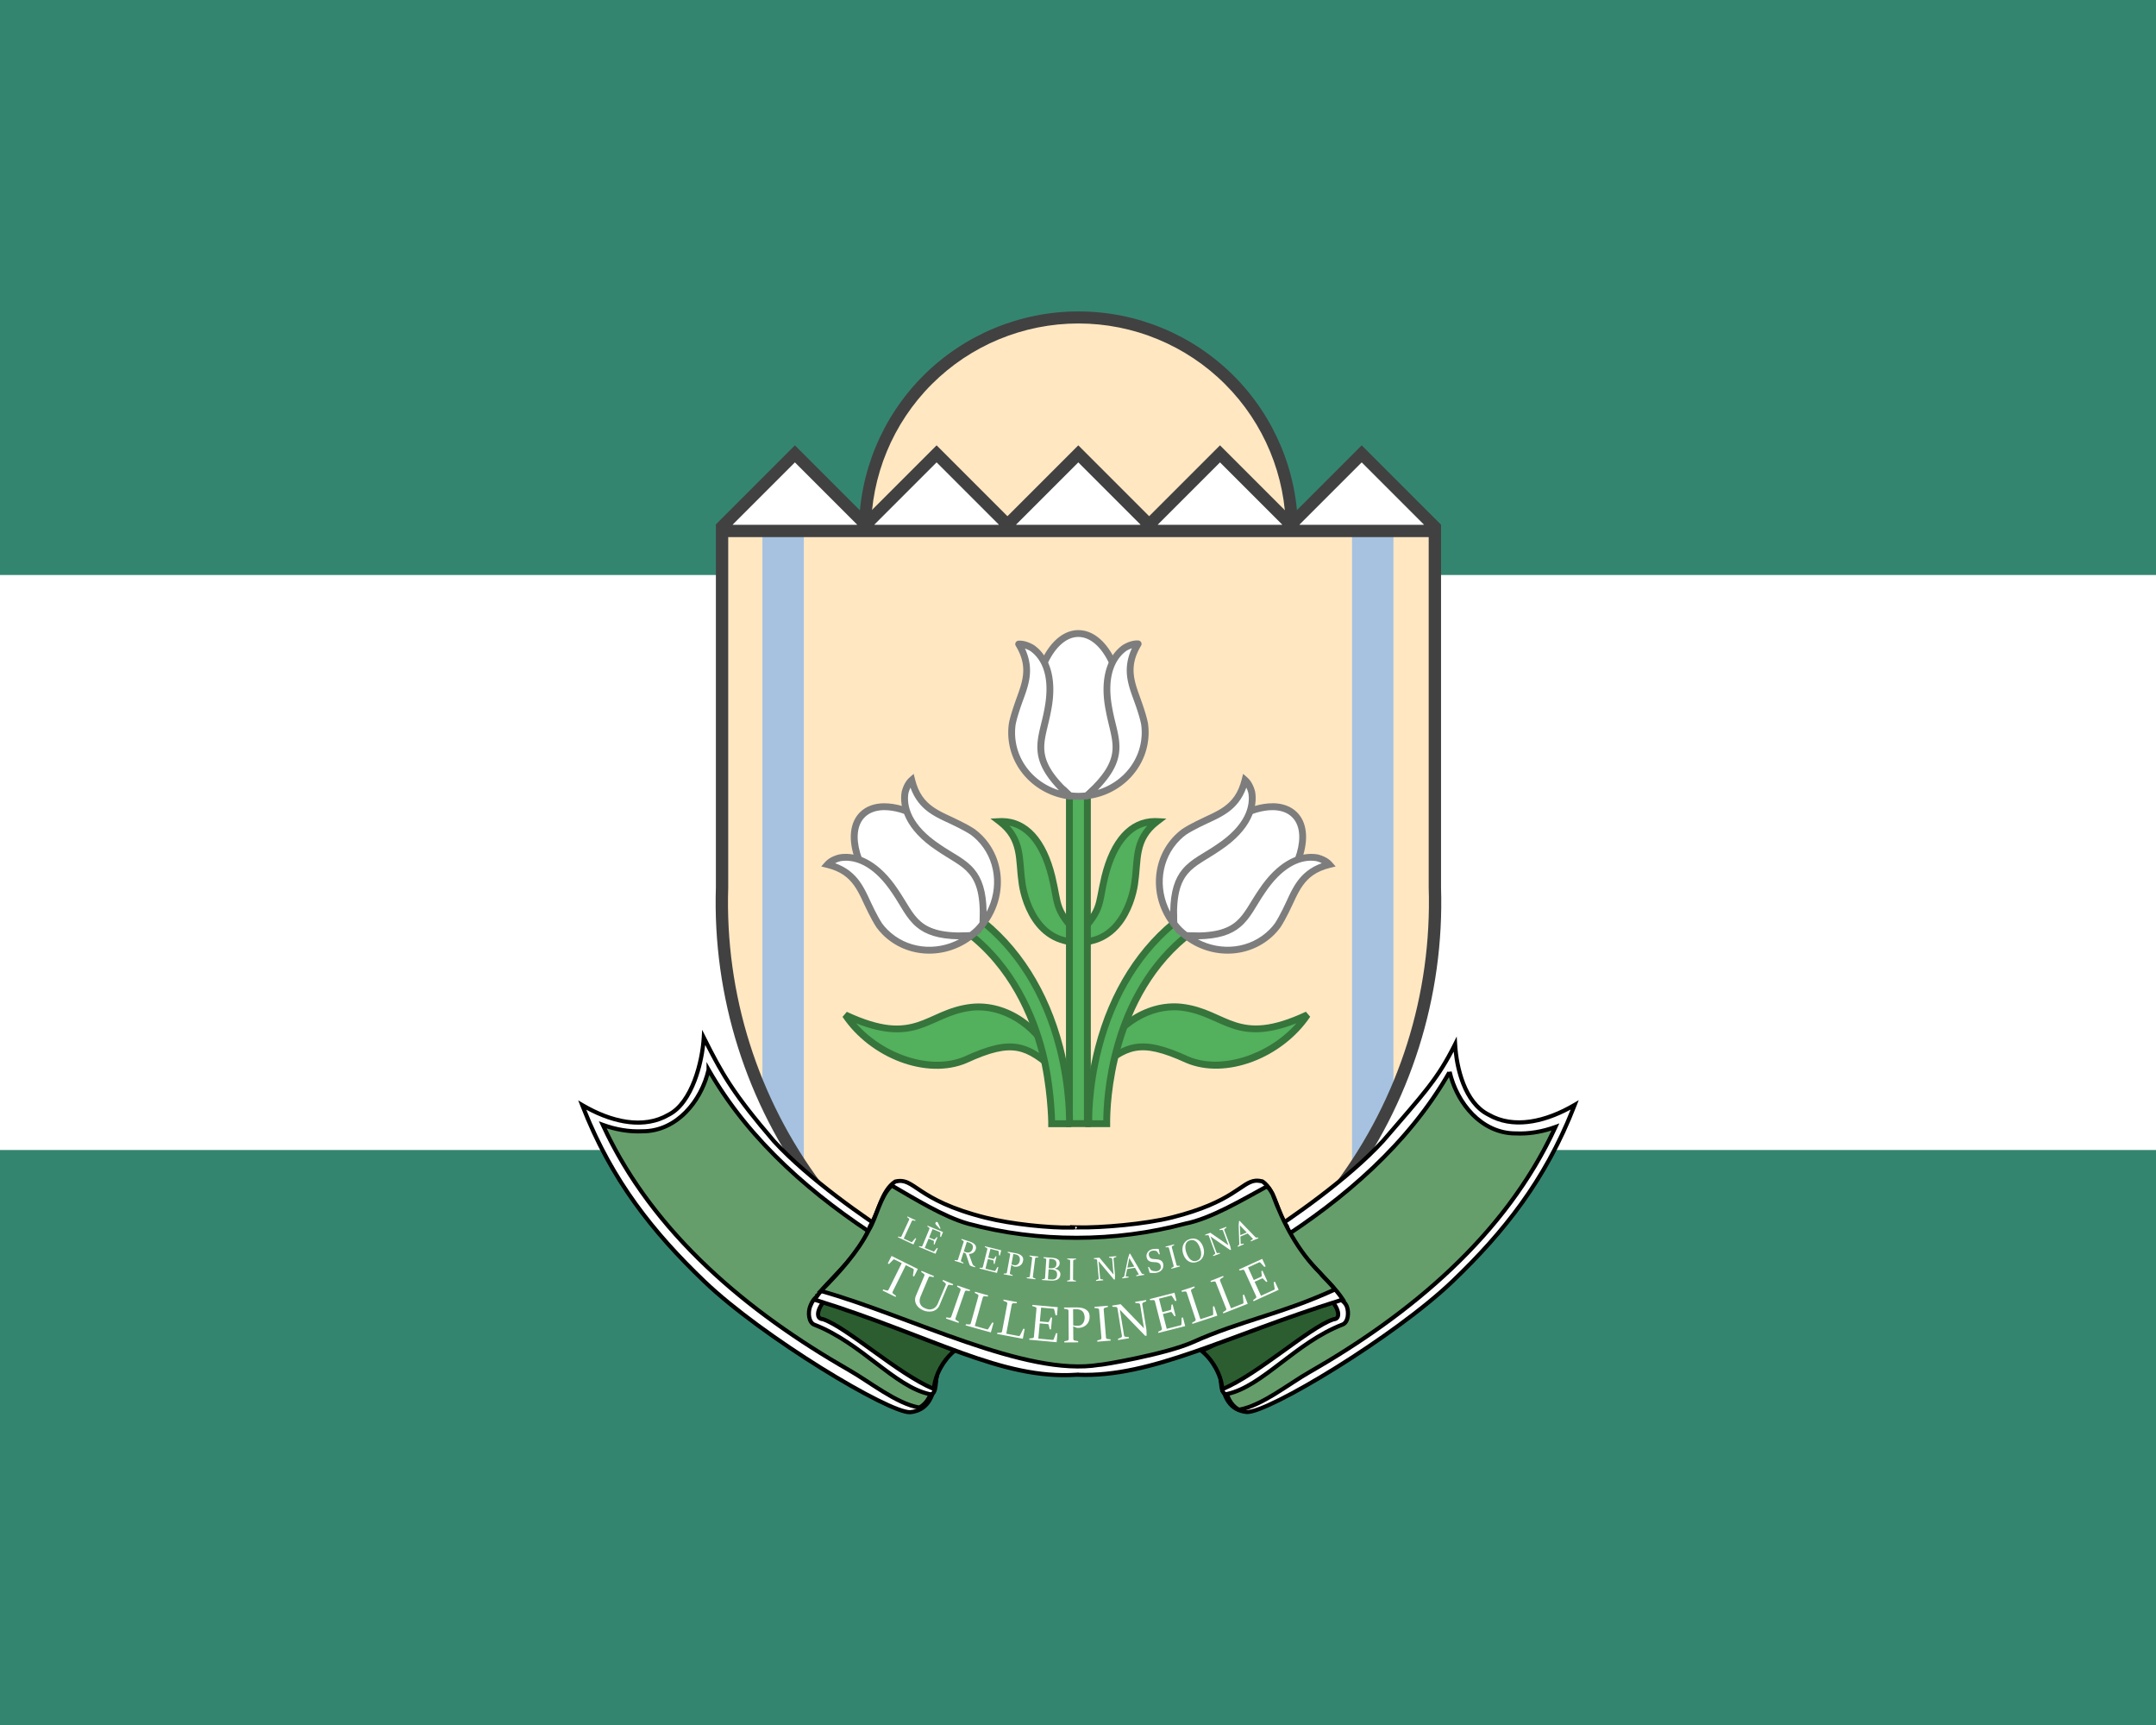 <svg height="4585.23mm" viewBox="0 0 5731.5 4585.2" width="5731.541mm" xmlns="http://www.w3.org/2000/svg" xmlns:xlink="http://www.w3.org/1999/xlink"><rect x="0" y="0" width="5731.5" height="4585.2" fill="#333333" stroke="none"/><clipPath id="a"><path d="m2814.8 1842.5h3284.1v1642.1a2189.4 2189.4 0 0 1 -1642 2189.5 2189.4 2189.4 0 0 1 -1642.1-2189.5z"/></clipPath><g transform="translate(-1684.602 -177.006)"><path d="m1684.602 177.006h5731.536v4585.229h-5731.536z" fill="#34856f"/><path d="m7416.1 1705.4h-5731.5v1528.4h5731.5z" fill="#fff"/><g transform="matrix(.577 0 0 .577 1979.959 525.43)"><g><path d="m5440.4 1842.1a983.5 983.5 0 0 1 -983.5 983.5 983.5 983.5 0 0 1 -983.5-983.5 983.5 983.5 0 0 1 983.5-983.5 983.5 983.5 0 0 1 983.5 983.5z" fill="#ffe7c2"/><path d="m4456.8 830.8c-268.2 0-525.4 106.6-715.1 296.2-189.6 189.6-296.2 446.9-296.2 715.1s106.6 525.4 296.2 715.1c189.6 189.6 446.9 296.2 715.1 296.2s525.4-106.6 715.1-296.2c189.6-189.6 296.2-446.9 296.2-715.1s-106.6-525.4-296.2-715.1c-189.6-189.6-446.9-296.2-715.1-296.2zm0 55.5c253.5 0 496.6 100.7 675.8 279.9 179.3 179.3 279.9 422.3 279.9 675.8s-100.7 496.6-279.9 675.8c-179.3 179.3-422.3 279.9-675.8 279.9s-496.6-100.7-675.8-279.9c-179.3-179.3-279.9-422.3-279.9-675.8s100.7-496.6 279.9-675.8c179.3-179.3 422.3-279.9 675.8-279.9z" fill="#414141"/></g><g transform="matrix(.707 -.707 .707 .707 0 0)"><g><path d="m714.8 3279.7h461.7v461.7h-461.7z" fill="#fff"/><path d="m687 3251.9v517.2h517.2v-517.2zm55.5 55.5h406.2v406.2h-406.2z" fill="#414141"/></g><g><path d="m1176.5 3741.4h461.7v461.7h-461.7z" fill="#fff"/><path d="m1148.7 3713.6v517.2h517.2v-517.2zm55.5 55.5h406.2v406.2h-406.2z" fill="#414141"/></g><g><path d="m1638.2 4203.1h461.7v461.7h-461.7z" fill="#fff"/><path d="m1610.4 4175.3v517.2h517.2v-517.2zm55.5 55.5h406.2v406.2h-406.2z" fill="#414141"/></g><g><path d="m2099.9 4664.8h461.7v461.7h-461.7z" fill="#fff"/><path d="m2072.1 4637v517.2h517.2v-517.2zm55.5 55.5h406.2v406.2h-406.2z" fill="#414141"/></g><g><path d="m2561.6 5126.5h461.7v461.7h-461.7z" fill="#fff"/><path d="m2533.8 5098.7v517.2h517.2v-517.2zm55.5 55.5h406.2v406.2h-406.2z" fill="#414141"/></g></g><path clip-path="url(#a)" d="m2267.4 1295.2h4378.9v4378.9h-4378.9z" fill="#ffe7c2"/><path d="m5717.3 1842.1v2947.4a2189.4 2189.4 0 0 0 190.8-340.6v-2606.8z" fill="#a6c2e0"/><path d="m3000.8 1842.1v2586.7a2189.4 2189.4 0 0 0 190.9 346v-2932.7z" fill="#a6c2e0"/><path d="m2786.4 1813.7v1670.2c-15.8 503.4 140.3 997.2 442.5 1400.2 302.3 403.1 733 691.3 1220.9 817l7.1 1.8 7.1-1.8c488-125.7 918.6-413.9 1220.9-817 302.2-402.9 458.3-896.8 442.5-1400.2v-1670.2zm56.8 56.8h3227.3v1614.1.4c15.5 490.8-136.5 972.2-431.1 1365-293.1 390.8-710 670.7-1182.6 794.2-472.5-123.5-889.4-403.4-1182.5-794.2-294.6-392.8-446.7-874.2-431.1-1365v-.4z" fill="#414141"/><path d="m5400.9 5031.9c-812.8 387.3-1347.7 270.6-1879.3.3l-22.7 44.6c538.6 273.9 1099.3 393 1923.5.3z"/><path d="m5400.9 5303.5c-812.8 387.3-1347.7 270.6-1879.3.3l-22.7 44.6c538.6 273.9 1099.3 393 1923.5.3z"/><g><path d="m3611 5095.2c-130.6-82.5-396.7-267.1-556.9-441.7-190.9-222-242.4-315.7-323.5-477.5-6 108-52.8 301-163 355.8-115.2 66.8-263.3 33.7-396.9-44.8 130.9 338.7 319.6 579.8 563.3 813 267.6 256 850.1 605.8 947.4 601.7 82.4-8.6 102-72.2 115.2-128 54.1-228.2-56.4-482.9-185.6-678.5z" fill="#fff"/><path d="m2723.1 4140.1-2 35.4c-2.9 53-16 127.6-41.8 195s-64.3 127.2-115.9 152.9l-.3.1-.3.2c-111 64.4-255.4 32.8-387.4-44.8l-23.4-13.7 9.8 25.3c131.5 340.2 321.3 582.6 565.6 816.4 134.7 128.9 347.5 280.4 539.1 399.6 95.8 59.6 186.3 111 259.2 147.5 36.4 18.2 68.4 32.7 94.7 42.5 26.2 9.9 46.2 15.4 61.4 14.8h.3.3c43.5-4.5 72.2-24.5 90.3-50.3s26.5-56.8 33.2-85c54.9-231.6-56.1-487.1-185.4-683.5v-2.5l-4.4-2.8c-130.1-82.2-396-266.9-554.9-440-190.5-221.5-241.1-313.8-322.1-475.4zm14 69.6c73.2 144.4 130.8 241.7 309.9 450l.1.1.1.1c160.8 175.2 425.4 358.8 557 442.1 128.1 194.4 236.2 446.4 183.3 669.6-6.6 27.7-14.7 56.4-30.2 78.5-15.5 22-37.8 38.1-76.4 42.3-9.2.3-28.6-4.1-53.8-13.6-25.3-9.5-56.8-23.7-92.9-41.7-72.1-36-162.2-87.3-257.6-146.6-190.8-118.7-403.1-270.1-536-397.2-237.2-226.9-421.4-460.5-551.3-784.9 129.2 69.9 270.5 97 383.1 31.7l-.5.3c58.6-29.1 98.5-93.3 125.2-163.1 21.7-56.7 34.4-117.3 40.1-167.6z"/></g><g><path d="m2752.7 4324.2c-32.7 143.5-146.8 283.8-303.9 283.5-62.8 3-125-8.2-183.5-29.6 228.7 498.1 666.6 862.2 1134.5 1129.9 90.9 51.3 220 155.5 323.3 172.5 78.8-38.4 74-180.5 78.9-254.1-12.8-184.1-131.3-377.6-249.9-517.4-317.6-202.3-612.3-457-799.4-784.9z" fill="#659e6b"/><path d="m2743.3 4288.5v34.5c-16.1 69.8-51.9 138.9-102.6 190.2-50.8 51.6-116.1 85.2-191.9 85h-.2-.2c-61.3 2.9-122.4-8-179.8-29l-21.3-7.8 9.5 20.6c229.9 500.6 669.5 865.9 1138.4 1134.1 44.7 25.2 99.8 64.1 156.7 99 56.9 34.8 115.6 65.8 169.7 74.6l3 .5 2.7-1.3c43.6-21.2 62.8-69.9 72.3-120.6s9.4-105.2 11.8-141.3v-.6-.6c-13-187.6-132.7-382.1-252.1-522.8l-.9-1.1-1.2-.8c-316.8-201.7-610.2-455.6-796.3-781.6zm12.8 60.1c188.4 319.8 478.2 569.1 789.7 767.6 117.4 138.6 234.1 330.5 246.8 510.4-2.4 37.4-2.6 90.3-11.5 138.3-8.8 47-25.9 87.7-59.3 105.6-48.5-8.8-104.8-37.8-159.9-71.5-56.2-34.4-111.1-73.2-157.2-99.3-460.8-263.4-891.3-620.2-1121.3-1105.4 53.2 16.9 109.2 25.5 165.7 22.8 81.2 0 151.4-36.3 205-90.6 48.2-48.9 83.2-112.3 101.9-177.9z"/></g><g><path d="m3268.6 5364.1c-25.5 3.8-38.7 27-48 51.2-10.1 26.6-7.1 72.9 19.2 83.2 217.4 84.1 369.1 285 531.3 320.1 38.1 8.2 23.7-79.2 38.4-115.2 22.5-55.4 140.2-129.1 83.2-147.2-146.2-46.6-414.8-225.2-624.1-192z" fill="#fff"/><path d="m3328.9 5350.5c-21-.3-41.7 1-61.9 4.2l-25.7 4.1 5.5 3.3c-6.1 3.7-11.3 8.5-15.7 13.9-8.7 10.6-14.6 23.3-19.4 35.9-5.8 15.3-7.7 34.7-4.6 52.7s11.6 35.9 29.1 42.7c107 41.4 198.6 112 284 177.1s164.5 125.2 248.7 143.4c6.4 1.4 12.9.8 18.3-1.9s9.2-7.2 12-12.2c5.5-9.8 7.5-21.9 9.1-35 3.1-26.2 3.9-57.2 9.8-71.8 9.7-23.7 44.1-56.6 69.7-84.8 12.8-14.1 23.6-26.8 28-40.2 2.2-6.7 2.5-14.5-1.3-21.2s-10.6-10.9-19-13.6c-71.3-22.8-175.4-79.1-287.6-125.7-91.2-37.8-188-69.5-279-70.9zm-.3 19c86.8 1.5 181.8 31.9 272 69.4 111 46.1 214.3 102.4 289.1 126.2 5.8 1.8 7.7 3.9 8.3 4.9.6 1.1.9 2.4-.3 6-2.4 7.2-11.7 19.8-24 33.4-24.6 27.1-60.3 58.7-73.2 90.4-8.8 21.5-8.2 52.2-11.1 76.7-1.4 12.2-3.8 22.7-6.8 28.1-1.5 2.7-2.9 3.9-4.1 4.5s-2.6 1-5.7.3c-78-16.9-155.9-74.8-241.2-139.9s-178.3-137-288.7-179.7c-8.8-3.4-14.9-13.9-17.4-28.3s-.7-31.5 3.6-42.8c4.5-11.7 9.8-22.6 16.4-30.6s13.9-13.1 24.1-14.6l1.4-.2c18.6-2.9 37.7-4 57.3-3.7z"/></g><g><path d="m5302.7 5094.4c130.6-82.5 396.7-267.1 556.9-441.7 190.9-222 251.5-284 332.6-445.8 6 108 43.8 269.3 153.9 324.1 115.2 66.8 263.3 33.7 396.9-44.8-130.9 338.8-319.6 579.8-563.3 813-267.6 256-850.1 605.8-947.4 601.7-82.4-8.6-102-72.2-115.2-128-54.1-228.2 56.4-482.9 185.6-678.5z" fill="#fff"/><path d="m6199.6 4171-15.9 31.7c-80.6 160.9-140.3 221.8-331.2 443.7-158.9 173.1-424.8 357.9-554.9 440l-4.4 2.8v2.5c-129.3 196.4-240.3 451.9-185.4 683.5 6.7 28.2 15 59.2 33.2 85s46.8 45.7 90.3 50.2h.3.3c15.2.6 35.1-4.9 61.4-14.8 26.2-9.9 58.3-24.3 94.7-42.5 72.9-36.4 163.3-87.9 259.2-147.5 191.6-119.2 404.4-270.7 539.1-399.6 244.3-233.8 434.1-476.2 565.6-816.4l9.8-25.3-23.4 13.7c-132 77.5-276.4 109.1-387.4 44.8l-.3-.2-.3-.1c-52.1-26-88-77.8-111.4-137.1-23.4-59.4-34.3-125.9-37.3-179.1zm-14.1 69.6c5.1 47.8 16 101.8 35.8 151.9 24.4 61.8 62.4 117.9 120.1 146.8 0 0 .1 0 .1.1 112.5 65.2 253.9 38.1 383-31.8-129.9 324.4-314.1 558-551.3 784.9-132.9 127.1-345.2 278.5-536 397.2-95.4 59.3-185.5 110.6-257.6 146.6-36 18-67.6 32.2-92.9 41.7-25.1 9.4-44.5 13.9-53.8 13.6-38.6-4.1-60.9-20.2-76.4-42.3-15.6-22.1-23.7-50.8-30.2-78.5-52.9-223.2 55.3-475.2 183.3-669.6 131.7-83.3 396.2-266.9 557-442.1l.1-.1.1-.1c178.9-208 244.2-276.6 318.8-418.3z"/></g><g><path d="m6167 4334c32.7 143.5 146.8 283.8 303.9 283.5 62.8 3 125-8.2 183.5-29.5-228.7 498.1-666.6 862.2-1134.5 1129.9-90.9 51.3-220 155.5-323.3 172.5-78.8-38.4-74-180.5-78.9-254.1 12.8-184.1 131.3-377.6 249.9-517.4 317.6-202.3 612.3-457 799.4-784.9z" fill="#659e6b"/><path d="m6158.8 4329.3c-186.1 326-479.5 579.9-796.3 781.6l-1.2.8-.9 1.1c-119.4 140.7-239.1 335.2-252.1 522.8v.6.6c2.4 36.2 2.4 90.6 11.9 141.3s28.7 99.4 72.3 120.6l2.7 1.3 3-.5c54.1-8.9 112.8-39.8 169.7-74.6s112-73.7 156.7-99c468.9-268.2 908.5-633.5 1138.4-1134.1l9.4-20.6-21.3 7.8c-57.4 20.9-118.5 31.9-179.8 29h-.2-.2c-75.8.1-141.1-33.5-191.9-85-50.8-51.6-86.9-121.1-102.8-191.1l-18.7 2.1zm4.9 29.1c18.8 65.6 53.7 129 101.9 177.9 53.6 54.3 123.7 90.7 204.9 90.6h.1c56.5 2.7 112.5-5.9 165.7-22.8-230 485.2-660.5 842.1-1121 1105.5-46.1 26.1-101.1 64.9-157.3 99.3-55.1 33.7-111.4 62.7-159.9 71.5-33.4-17.9-50.6-58.6-59.4-105.6-9-48-9.1-101-11.5-138.3 12.7-179.9 129.3-371.8 246.7-510.4 311.5-198.6 601.4-447.8 789.7-767.6z"/></g><g><path d="m5629.2 5369.7c25.9 3.8 54.7 20.5 64 44.8 10.1 26.6 7.1 73-19.2 83.2-217.4 84.1-369.1 285-531.3 320.1-38 8.3-23.7-79.2-38.4-115.2-22.5-55.4-140.2-129.1-83.2-147.2 146.2-46.7 398.8-218.8 608.1-185.7z" fill="#fff"/><path d="m5569.2 5356c-89.8.9-183.5 31.3-271.4 67.8-108.2 45-208.3 99.7-279.6 122.5-8.4 2.7-15.3 6.9-19 13.6-3.8 6.7-3.4 14.5-1.3 21.2 4.4 13.4 15.2 26.1 28 40.2 25.6 28.1 60 61 69.7 84.8 5.9 14.6 6.7 45.6 9.8 71.8 1.6 13.1 3.6 25.2 9.1 35 2.7 4.9 6.6 9.4 12 12.2 5.4 2.7 11.9 3.3 18.3 1.9 84.1-18.2 163.3-78.2 248.7-143.4 85.4-65.1 177-135.7 284.1-177.1 17.5-6.8 26-24.7 29.1-42.7s1.3-37.4-4.6-52.7c-8.3-21.5-27.7-36.7-48.9-44.8l3.2-1.9-25.6-4.1c-20.2-3.2-40.7-4.6-61.4-4.3zm.2 19c19.2-.2 38.1 1 56.6 3.8l1.8.3c23 3.3 49 19.2 56.5 38.8 4.3 11.3 6 28.4 3.6 42.7-2.5 14.4-8.6 24.8-17.3 28.3-110.4 42.7-203.3 114.6-288.7 179.7-85.3 65.1-163.2 123-241.2 139.9-3.1.7-4.5.3-5.7-.3s-2.5-1.8-4-4.5c-3-5.4-5.4-15.8-6.8-28.1-2.9-24.5-2.3-55.2-11.1-76.7-12.9-31.7-48.6-63.3-73.2-90.4-12.3-13.5-21.7-26.1-24-33.4-1.2-3.6-.9-5-.3-6 .6-1.1 2.6-3.1 8.3-4.9 74.8-23.9 174.2-78.6 281.2-123.1 86.9-36.1 178.5-65.3 264.3-66.3z"/></g><g><path d="m3315.9 5373.7c-35.7-.8-89.8 97-36.1 99.6 113.3 39.1 344.8 252.2 510.8 321.8 4.9-66 45.1-136.1 96.2-176.9-173.8-71.2-376.9-249-571.2-244.5z" fill="#2b5d30"/><path d="m3315.7 5364.2c-.1 0-.1 0-.2 0-13 0-24.4 7.7-34.5 17.6-10.2 10.1-19.2 23-25.3 36.5-6.1 13.4-9.8 27.2-7.2 40.1 1.3 6.4 4.6 12.7 10 17.2 5 4.1 11.6 6.3 19 6.9 53.6 18.8 140 81.3 232.4 147.9 92.8 66.9 192.3 137.9 277.1 173.4l12.1 5.1 1-13.1c4.6-62.6 43.8-131.2 92.7-170.3l12.6-10-14.9-6.1c-85.6-35-179.7-97.1-277-150.2-97.1-52.9-197.5-97.1-297.4-95s0 0-.1 0h-.1zm.2 17.5v1.4c94.2-2.2 192.2 40.2 288.5 92.7 91.3 49.8 180.7 108.1 264.9 144.9-44.3 40.3-78.4 100.6-86.7 160.5-79-35.7-173.3-102.5-261.7-166.2-92.8-66.8-178.3-130.1-238.1-150.7l-1.3-.4-1.3-.1c-5.3-.3-8.1-1.5-9.9-2.9-1.7-1.4-2.8-3.2-3.4-6.2-1.3-6.2.7-17.2 5.9-28.5 5.1-11.2 13.1-22.7 21.4-30.9 8.3-8.1 16.9-12.3 21.4-12.2v-.4.4h.2z"/></g><g><path d="m5594.8 5374.4c35.7-.8 89.8 97 36.1 99.6-113.3 39.1-344.9 252.2-510.9 321.8-4.9-66-45.1-136.1-96.2-176.9 173.8-71.2 376.9-249 571.1-244.5z" fill="#2b5d30"/><path d="m5594.8 5365h-.1s0 0-.1 0c-99.9-2.1-200.3 42-297.4 95-97.2 53-191.4 115.1-277 150.2l-14.9 6.1 12.6 10c48.9 39.1 88 107.6 92.6 170.3l1 13.1 12.1-5.1c84.7-35.5 184.2-106.5 277.1-173.4 92.4-66.6 178.8-129.1 232.4-147.9 7.4-.6 14-2.9 19-6.9 5.5-4.4 8.7-10.7 10-17.2 2.6-12.9-1.1-26.7-7.2-40.1s-15.1-26.4-25.3-36.5c-10.1-9.9-21.5-17.6-34.5-17.6-.1 0-.1 0-.2 0zm0 15.7v3.2h.2v-2.1 2.1c4.6-.1 13.1 4 21.4 12.2 8.3 8.1 16.2 19.6 21.4 30.9 5.1 11.2 7.1 22.3 5.9 28.5-.6 3.1-1.7 4.8-3.4 6.2s-4.6 2.7-9.9 3l-1.3.1-1.3.4c-59.8 20.6-145.4 83.9-238.1 150.7-88.4 63.7-182.6 130.5-261.7 166.2-8.3-59.9-42.3-120.1-86.7-160.5 84.3-36.8 173.6-95.1 264.9-144.9 96.3-52.5 194.3-94.9 288.5-92.7z"/></g><g><path d="m5272 4835.5c-65.2 6.6-101.4 98.4-385.1 169.3-123.7 30.9-328.9 48.5-436.3 45.6-.3 0 0 0 0 0-7.5-.2-16.2-.3-22.9-.8v1.5c-102.9 2.3-275.9-14.9-399.2-45.6-324.2-81-325.6-188.6-415.8-166.2-63.4 40.8-79 148.8-115.8 204.7-51.8 146.9-196.8 246.1-255.9 339.4 542.8 168 857.6 369.5 1207.2 345.7 0 0 3.8-.1 3.8 0 343.1 14.8 690.6-181.7 1223-346.5-59.1-93.3-230.1-219.6-258.2-338.3-35.7-33.4-49.3-165.1-112.7-205.9-11.3-2.3-21.4-4.2-30.8-3z" fill="#fff"/><path d="m5280.6 4825.7c-2.3 0-4.7.1-7 .4l-1.6-.1-.9.1c-36.8 3.8-62.6 29.7-114.6 61.9s-130.8 72.4-271.8 107.6c-122.2 30.5-327.7 48.2-433.7 45.4h-.1c-7.6-.2-16.2-.3-22.5-.7l-10-.6v2.1c-102.6 1.1-268.8-15.7-387.5-45.4-161.1-40.3-241-86.7-292.7-120.6-25.9-17-44.7-31-64-39.9-19.3-8.8-39.4-11.7-63.7-5.7l-1.5.4-1.3.8c-34.6 22.3-54.8 61.3-71.5 101-16.6 39.6-29.9 80.4-47.1 106.5l-.6 1-.4 1.1c-25.2 71.5-73.5 132.1-123.3 186.6s-101.1 102.6-131.7 150.9l-6.6 10.4 11.8 3.7c541.4 167.6 856.7 369.9 1210 346.1h.6 1.3 1.1.3c347 15 694.8-182.4 1226.2-346.9l11.8-3.7-6.6-10.4c-30.7-48.5-88.4-103.2-141.8-161s-102-118.5-115.2-174.4l-.7-2.8-2.1-1.9c-6.9-6.4-14.4-20-21.5-37.2s-14.1-38.1-22.1-59.4c-15.9-42.6-35.2-87.6-70.5-110.4l-1.5-1-1.8-.4c-8.5-1.7-16.8-3.5-25.3-3.6zm-.3 18.9c5.7.1 12.5 1.4 20.1 2.8 27.3 18.5 46.2 59 61.6 100.1 7.8 20.9 14.9 41.8 22.3 59.9 7 17 14.1 31.5 24 41.7 15.6 61.9 65.8 122.7 119 180.3 49.9 54.1 102.6 105.2 132.7 148.1-523.5 163.4-867.3 354.6-1202.3 342.3v-.8l-10.1.7c-342.9 23.4-655.3-173.9-1191.5-341.5 29.3-42 76-87 122.6-138 50.2-54.9 100.1-117.1 126.8-192.1 19.2-29.7 32-70.4 48.1-108.5 16-38 35-72.8 63.1-91.5 19.9-4.7 33.5-2.5 49.6 4.9 16.5 7.6 35.2 21.2 61.5 38.5 52.6 34.5 135.5 82.4 298.5 123.2 124.6 31.1 297.5 48.2 401.7 45.9l9.2-.2v-1c4.3.1 8.6.3 12.7.4h.5.2l9.6.3v-.3c110.7 1.8 307.2-15.5 429.1-46 142.7-35.6 223.8-76.8 277.2-109.9 52.9-32.8 77.8-55.9 106-59.1l1.1.1 1-.1c1.8-.2 3.7-.3 5.8-.3zm-828.5 196.4c.2 0 .5.1.5.1s.3.1.4.1c-.3 0-.7-.2-.8-.2zm-6.1 5c2.1 1.9 4.8 4.3 4.8 4.3s-5.2 7.4-5.4 7.6c-.3-.2-.6-.4-.6-.4s-2.2-2.7-2.2-2.7-1.1-4.5-1.1-4.5z"/></g><g><path d="m5322.9 4863c-105.4 56.8-254 146.9-374.2 170.3-324.3 86.5-675.5 87-999.4.3-114.3-31.9-251.7-118.1-352.5-176-52 44.1-69.8 146.4-105.3 204.3-54.2 107.8-146.8 206.4-221.3 281.5 408.2 114.1 943.5 397.5 1283.6 340.2 5.3 2.3 306.9-48.9 431.5-105 216.4-97.4 403.3-127.6 651.6-241.2-4.1-15.3-54.8-59.6-65.7-76-104.6-103.8-170-229.9-220.3-365.3-6.4-10.6-15-28.7-25.5-32l-3.8-.8z" fill="#659e6b"/><path d="m3595.7 4846.1-5.1 4.3c-28.3 24-45.9 62-61.5 100.6-15.5 38.7-28.9 78.4-45.8 105.9l-.2.3-.2.4c-53.3 106-145.2 204.1-219.6 279.1l-11.3 11.4 15.5 4.3c203.2 56.8 439 156.1 666.8 234.2 227.3 77.9 446.5 135.1 619.6 106.4h1.4c1.1 0 2.2-.1 3.6-.3 2.7-.3 6.4-.8 11-1.4 9.1-1.3 21.9-3.4 37.4-6 31.1-5.4 73.3-13.3 119.2-23.1 91.9-19.6 198.5-46.2 262.4-75 215.2-96.8 402.3-127.2 651.7-241.2l7.3-3.3-2.1-7.7c-2-7.4-6.6-12.7-12.3-19.6-5.8-6.9-12.9-14.5-20.3-22.1-14.6-15.2-30.4-31.3-34.3-37.1l-.5-.8-.7-.7c-103.3-102.5-168.1-227.2-218.1-361.8l-.3-.8-.5-.8c-2.9-4.9-6.8-12.3-11.5-19.2s-10-14-19.3-17l-.5-.2-4.3-.9-.1 5.3-1.9-5.6-1.3.2-.1 5.6-1.6-4.8c-105.8 57.1-254.4 146.5-371.5 169.3l-.3.1-.3.1c-322.7 86-672.2 86.6-994.5.3-111.9-31.2-249.2-117.1-350.3-175.1zm2.4 23.2c99.9 57.7 234.1 141.4 348.6 173.4 325.6 87.1 678.2 86.6 1004.2-.3 121.7-23.9 267.6-112.2 372.3-168.9 1.7 1 5.2 4 8.6 9 3.7 5.4 7.2 11.9 10.5 17.5 50.5 135.6 116.4 262.7 221.8 367.5 7.3 10.5 21.6 24.2 35.6 38.7 7.2 7.5 14.2 14.9 19.4 21.1 1.7 2.1 2.9 3.8 4.1 5.6-242.4 109.5-427.2 140.3-641.9 236.9-60.7 27.3-167.2 54.3-258.6 73.7-45.7 9.7-87.7 17.7-118.5 23-15.4 2.7-28.1 4.7-36.9 6-4.4.6-7.9 1.1-10.2 1.3-.7.1-1 .1-1.5.1l-.7-.3-2.7.5c-166.7 28.1-384.7-27.6-611.6-105.4-221.3-75.9-451.1-172.2-652.6-230.1 72.6-73.7 159.4-168.1 211.8-272.3 18.5-30.4 31.8-70.5 46.9-108.2 14.2-35.3 30.2-68.2 51.4-88.7zm957 804.7c-.1 0-.4 0-.5 0 .1 0 .2-.1.5-.1z"/></g><path d="m3510.9 5326.6 2.6-5.1 17.6 5q2.4.6 4.7-.4 2.5-1.1 3.7-3.5l63.6-128.1-34.9-17.3q-2.2-1.1-3.7-.5-1.5.6-2.9 2l-19.9 20.3-5.8-2.9 18-36.2 126.7 62.9-18 36.2-5.8-2.9 4.1-28.1q.3-1.9-.2-3.5-.3-1.5-2.4-2.6l-35.5-17.6-63.6 128.1q-1.2 2.5-.6 5 .7 2.5 2.6 4l14.6 10.9-2.6 5.1zm197.3 96.1q-18.6-7.8-28.5-19.6-9.9-11.8-11.9-24.9-2-13.2 2.9-24.9l41.4-98.2q1.1-2.6.3-5.1-.8-2.6-2.8-4l-13.1-9 2.2-5.3 59.6 25.1-2.2 5.3-15.5-3.1q-2.4-.5-4.8.8-2.3 1.3-3.3 3.8l-38.8 92q-2.5 6-3.9 13.6-1.3 7.5.2 15.6 1.7 8 7.9 15.4 6.2 7.3 19 12.6 12.8 5.4 22.8 4.8 10-.5 17.4-4.7 7.4-4.3 12.2-10.4 4.8-6.1 7.2-11.8l38.6-91.6q1.1-2.6.2-4.9-.7-2.4-2.7-3.9l-12.7-9.7 2.2-5.3 48.9 20.6-2.2 5.3-15.9-2.3q-2.5-.4-4.8.8-2.2 1.2-3.3 3.7l-39.1 92.9q-5.7 13.6-15.3 20.9-9.6 7.3-20.7 9.6-11.1 2.2-22 .8-10.9-1.3-19.2-4.8zm107.8 38.7 1.9-5.4 15.7 2q2.5.2 4.7-1.1 2.3-1.3 3.2-3.8l44.9-128.3q.9-2.7 0-5.1-.8-2.5-3-3.8l-13.6-8.1 1.9-5.4 60.9 21.3-1.9 5.4-15.6-2.1q-2.5-.3-4.8 1-2.3 1.4-3.2 3.9l-44.9 128.3q-.9 2.7-.1 5 1 2.3 3.2 3.7l13.4 8.2-1.9 5.4zm94.9 33.1 1.6-5.5 15.8 1q2.5.1 4.6-1.4 2.2-1.4 2.9-4l36.7-130.9q.8-2.7-.4-5.1-1-2.4-3.2-3.6l-14.1-7.2 1.6-5.5 63 17.6-1.5 5.5-16.5-1.3q-2.5-.2-4.7 1.4-2.2 1.5-2.9 4.1l-38.6 137.6 59.6 16.7q2.5.7 4.2-1.4 1.7-2.1 2.6-3.5l17.7-28.6 6.2 1.7-13 46.3zm151.8 41.1 1.1-5.6 15.9-.4q2.5-.1 4.4-1.8 2-1.6 2.5-4.2l25.2-133.6q.5-2.8-.8-5-1.2-2.3-3.5-3.3l-14.7-6 1.1-5.6 64.3 12.1-1.1 5.6-16.6.1q-2.5 0-4.6 1.8-2.1 1.7-2.6 4.4l-26.5 140.4 60.8 11.5q2.5.5 4.1-1.7 1.5-2.2 2.3-3.7l15.1-30 6.4 1.2-8.9 47.2zm154.8 27.9.5-5.7 15.8-1.9q2.5-.4 4.2-2.2 1.9-1.8 2.1-4.5l12.3-135.4q.3-2.8-1.3-4.9-1.4-2.2-3.8-2.9l-15.2-4.6.5-5.7 122.2 11.1-3.6 39.3-6.8-.6-6.3-26.7q-.4-1.9-1.4-3.2-1-1.3-3.2-1.5l-58.7-5.3-6.1 66.6 38.5 3.5q2.4.2 3.6-.8 1.2-1 2-2.6l8.8-19.3 6 .5-5.2 57.1-6-.5-5.1-20.4q-.4-2-1.4-3.2-1-1.3-3.4-1.5l-38.5-3.5-6.7 73.5 69.1 6.3q2.2.2 3.4-.8 1.3-1.1 2-3l10.8-28.6 6.8.6-3.9 42.9zm169 13.3v-5.7l15.5-3.4q2.4-.6 4-2.6 1.7-2 1.7-4.7l-1-135.9q0-2.8-1.7-4.8-1.6-2.1-4.1-2.5l-15.5-3.1v-5.7l61.9-.5q16.6-.1 30.5 4.3 13.8 4.4 22.2 14.1 8.4 9.7 8.5 25.6.1 16.7-7.1 29-7.2 12.3-19.8 19-12.5 6.7-28.3 6.8-5.9 0-13-2.8-7-2.9-12.4-6.3l.2-3.4q3.8 1.2 10.2 1.8 6.5.6 12.4.5 11-.1 17.7-4.5 6.8-4.6 10.3-11 3.6-6.5 4.8-12.9 1.3-6.5 1.3-10.3-.1-10.9-3.8-20.3-3.6-9.4-12.6-15.1-9-5.8-25-5.7l-14.5.1 1 143.3q0 2.8 1.7 4.8 1.7 1.9 4.2 2.4l17.5 3.2v5.7zm159.2-3.7-.5-5.7 15.2-4.6q2.4-.8 3.8-2.9 1.5-2.1 1.3-4.8l-11.2-135.5q-.2-2.8-2.1-4.6-1.8-1.9-4.2-2.2l-15.7-1.9-.5-5.7 64.3-5.3.5 5.7-15.1 4.4q-2.4.7-3.9 2.9-1.5 2.2-1.3 4.9l11.2 135.5q.2 2.8 2 4.6 1.9 1.7 4.5 2.1l15.6 2 .5 5.7zm100.2-7.9-.9-5.7 14.7-6.5q2.3-1 3.6-3.2 1.4-2.3.9-4.9l-21.7-132.9q-.5-2.8-2.5-4.4-1.9-1.7-4.4-1.8l-17.1-1-.9-5.7 40.5-6.6 98.5 101.6 14 14.7-18.7-114.4q-.5-2.8-2.4-4.3-1.9-1.7-4.4-1.9l-16-1.5-.9-5.7 52.5-8.6.9 5.7-14.7 6.5q-2.3 1-3.7 3.2-1.4 2.2-.9 4.9l19.9 121.8 1.1 29.4-6.8 1.1-106.7-109.9-15.7-16.4 20.4 124.5q.5 2.8 2.3 4.4 2 1.5 4.5 1.7l16 1.5.9 5.7zm194.3-34.3-1.4-5.6 14.2-7q2.2-1.2 3.3-3.5 1.2-2.3.5-4.9l-33.7-131.7q-.7-2.7-2.8-4.2-2.1-1.6-4.5-1.5l-15.8.8-1.4-5.6 118.9-30.4 9.8 38.2-6.6 1.7-14.9-23.1q-1-1.6-2.4-2.5-1.4-.9-3.5-.4l-57.1 14.6 16.6 64.8 37.4-9.6q2.4-.6 3.2-1.9.8-1.3 1-3.1l1.8-21.1 5.8-1.5 14.2 55.5-5.8 1.5-11.7-17.5q-1.1-1.7-2.4-2.5-1.4-.9-3.7-.3l-37.4 9.6 18.3 71.5 67.3-17.2q2.1-.5 2.9-1.9.9-1.5.9-3.5l.6-30.6 6.6-1.7 10.7 41.7zm163.8-43.6-1.8-5.5 13.7-8q2.1-1.3 3-3.7 1-2.4.2-4.9l-42.7-129.1q-.9-2.7-3.1-4-2.2-1.5-4.6-1.2l-15.7 1.9-1.8-5.5 62.1-20.5 1.8 5.5-14.4 8.1q-2.2 1.2-3.1 3.7-1 2.5-.1 5.1l44.9 135.7 58.7-19.4q2.4-.8 2.7-3.5.3-2.7.2-4.3l-1.3-33.6 6.2-2 15.1 45.6zm148.9-50.5-2.1-5.3 13.2-8.8q2-1.5 2.8-3.9.9-2.4-.1-4.9l-50-126.4q-1-2.6-3.3-3.8-2.2-1.3-4.7-.9l-15.6 2.8-2.1-5.3 60.8-24.1 2.1 5.3-13.9 8.9q-2.1 1.4-2.9 3.9-.8 2.6.2 5.1l52.6 132.9 57.5-22.7q2.4-.9 2.5-3.6.1-2.7 0-4.3l-3.2-33.4 6-2.4 17.7 44.7zm145.8-58.6-2.4-5.2 12.8-9.5q2-1.6 2.6-4 .7-2.5-.4-4.9l-56.5-123.7q-1.2-2.6-3.5-3.6-2.3-1.2-4.7-.7l-15.4 3.6-2.4-5.2 111.6-51 16.4 35.9-6.2 2.8-18.7-20.1q-1.3-1.4-2.8-2.1-1.5-.7-3.5.3l-53.6 24.5 27.8 60.8 35.1-16q2.2-1 2.8-2.5.5-1.5.4-3.3l-2-21.1 5.4-2.5 23.8 52.2-5.4 2.5-14.6-15.1q-1.4-1.5-2.8-2.1-1.5-.7-3.7.4l-35.1 16 30.7 67.2 63.2-28.8q2-.9 2.5-2.4.6-1.6.2-3.6l-4.8-30.2 6.2-2.8 17.9 39.1z" fill="#fff" transform="matrix(.956 0 0 .956 198.127 249.096)"/><g fill="#fff" stroke-miterlimit="3" stroke-width="3"><path d="m4334.4 3434c-39.4-160.2-120.7-259-239.5-253.2 105.2 80.8 86.7 178.7 101.3 274.6v1.1c6.3 62.8 61.8 307.2 290.2 276.5-147-150.4-116.8-155.8-151.9-298.9z" fill="#53b05c"/><path d="m4106 3164.8c-3.9 0-7.9.1-11.9.3l-43 2.1 34.1 26.2c49.8 38.3 69 78.4 78.8 122.5 9.7 43.7 8.9 91.3 16.3 140.6v.8l.1.8c3.4 34 19 112 64.4 180.5 45.4 68.4 123.8 126.2 243.6 110.1l31.2-4.2-22-22.5c-73.1-74.8-100.6-112-114.6-147-13.9-34.7-15.5-71.4-32.8-142.7v-.2l-.5-1.9c-20.1-81.8-51-148.9-93.7-195.7-40-43.9-91.2-69.3-150.1-69.7zm33 35c35.7 7.3 66.6 26.3 93.7 56 37.4 41 66.8 103.1 86.1 181l.3 1.1c17.3 70.5 18.2 107.8 34.6 148.8 14.6 36.4 40.7 72.6 97.9 133.1-88.9 1.6-143.8-43.4-180.5-98.7-40.8-61.4-56.2-136.3-59.2-165.6v-1.3l-.2-1.2c-7-46.2-6-95-16.9-144-8.3-37.3-24.3-74.7-55.9-109.3z" fill="#36753c"/></g><g fill="#fff" stroke-miterlimit="3" stroke-width="3"><path d="m4578.8 3434c39.4-160.2 120.7-259 239.5-253.2-105.2 80.8-86.7 178.7-101.3 274.6v1.1c-6.3 62.8-61.8 307.2-290.2 276.5 147-150.4 116.8-155.8 151.9-298.9z" fill="#53b05c"/><path d="m4807.2 3164.8c-58.9.4-110.1 25.9-150.1 69.7-42.6 46.8-73.5 113.9-93.7 195.7l-.5 1.9v.2c-17.3 71.3-19 108-32.8 142.7-14 35-41.5 72.3-114.6 147l-22 22.5 31.2 4.2c119.8 16.1 198.2-41.7 243.6-110.1s61-146.5 64.4-180.5l.1-.8v-.8c7.4-49.3 6.6-96.9 16.3-140.6 9.8-44.1 29-84.3 78.8-122.5l34.1-26.2-43-2.1c-4-.2-8-.3-11.9-.3zm-33 35c-31.6 34.5-47.6 71.9-55.9 109.3-10.9 49-9.8 97.8-16.9 144l-.2 1.2v1.3c-3 29.2-18.4 104.1-59.2 165.6-36.7 55.3-91.6 100.3-180.5 98.7 57.2-60.5 83.4-96.7 97.9-133.1 16.4-41.1 17.4-78.3 34.6-148.8l.3-1c19.3-77.9 48.7-140 86.1-181 27.1-29.8 58-48.8 93.7-56z" fill="#36753c"/></g><g fill="#fff" stroke-miterlimit="3" stroke-width="3"><path d="m4415.2 2868.3h82.8v1704.1h-82.8z" fill="#53b05c"/><path d="m4399.4 2852.5v1735.7h114.4v-1735.7zm31.6 31.6h51.2v1672.5h-51.2z" fill="#36753c"/></g><g fill="#5ab532" stroke-linecap="round" stroke-linejoin="round" stroke-miterlimit="10" stroke-width="2"><path d="m4661.1 2685.7c0-205-91.5-371-204.5-371s-204.5 166-204.5 371c0 162.1 57.5 299.4 137.3 350.1 8.8 8.8 18 17.5 28.2 26.3 12.7 1.5 25.8 2.4 39.4 2.4s26.3-1 39.4-2.4c10.2-9.3 19.5-18 28.2-26.3 79.4-50.6 136.3-187.9 136.3-350.1z" fill="#fff"/><path d="m4456.6 2298.9c-64.2 0-119.8 46.7-158.4 116.8s-61.9 165.2-61.9 270c0 164.9 56.1 306 143.1 362.4 8.6 8.6 17.8 17.3 28 26a15.8 15.8 0 0 0 8.5 3.7c13.1 1.5 26.9 2.5 41.3 2.5s27.7-1 41.2-2.5a15.8 15.8 0 0 0 8.9-4c10-9.1 19-17.6 27.5-25.6 86.6-56.4 142.2-197.5 142.2-362.4 0-104.8-23.2-199.9-61.8-270s-94.2-116.8-158.4-116.8zm0 31.6c48.7 0 95.4 36.3 130.8 100.5s57.9 154.6 57.9 254.7c0 158.4-57.7 291.2-129 336.7a15.8 15.8 0 0 0 -2.3 1.8c-7.6 7.2-15.7 14.8-24.2 22.5-10.9 1.1-21.5 1.9-32.6 1.9-11.2 0-22.1-.8-32.8-1.9-8.4-7.4-16.3-14.7-23.7-22.2a15.8 15.8 0 0 0 -2.7-2.2c-71.8-45.6-130-178.3-130-336.7 0-100.1 22.6-190.6 57.9-254.7 35.4-64.2 82-100.5 130.8-100.5z" fill="#7d7d7d"/></g><g fill="#5ab532" stroke-linecap="round" stroke-linejoin="round" stroke-miterlimit="10" stroke-width="2"><path d="m4314.4 2670.6c33.6-166.5-18-252.2-71.6-289.2-23.4-13.6-45.8-19-61.3-18 72.1 119.8 20.9 200.6-9.7 296.5 0 .5-.5.5-.5 1-7.3 22.4-14.6 45.8-19.5 70.1-1.9 13.1-2.9 26.8-2.9 40.4 0 150 116.9 273.6 268.3 292.1-191.3-173.8-129.5-249.3-102.7-392.9z" fill="#fff"/><path d="m4188.3 2347.5c-2.6-.1-5.2 0-7.7.1a15.8 15.8 0 0 0 -12.6 23.9c34.4 57.1 38.7 102.2 31.6 146.5s-27.1 87.9-42.8 137a15.8 15.8 0 0 0 -.1.8c-.6 1.6-1.1 3.3-1.1 4.9l.8-4.9c-7.3 22.5-14.9 46.5-19.9 71.9a15.8 15.8 0 0 0 -.1.8c-2.1 14-3.1 28.3-3.1 42.7 0 158.2 123.3 288.4 282.2 307.8a15.8 15.8 0 0 0 12.5-27.4c-94.2-85.6-123.3-143.7-128-197.4s16.5-107.3 30.2-180.7c34.4-170.6-19.1-264.5-78.1-305.3a15.8 15.8 0 0 0 -1-.6c-22.4-13.1-44-19.6-62.6-20.2zm22.1 36.4c7.5 2.5 15.7 6 24 10.8 47.9 33.4 97.3 110.8 64.6 272.7a15.8 15.8 0 0 0 0 .2c-13.1 70.1-36.2 126.1-30.6 189.4 4.7 53.8 31.2 109.9 98.5 179.6-117.6-36.1-202.1-141.3-202.1-265.3 0-12.8.9-25.5 2.7-37.8 4.7-23.1 11.7-45.7 18.9-67.9a15.8 15.8 0 0 0 .1-.9c.6-1.6 1.1-3.3 1.1-5l-.8 4.8c15-46.8 35.9-91.6 43.9-141.6 6.8-42.2 3.4-88.2-20.4-139.2z" fill="#7d7d7d"/></g><g fill="#5ab532" stroke-linecap="round" stroke-linejoin="round" stroke-miterlimit="10" stroke-width="2"><path d="m4764.3 2770.4c0-13.6-1-27.3-2.9-40.4-4.9-24.3-12.2-47.2-19.5-70.1 0-.5-.5-.5-.5-1-30.7-95.9-81.8-176.3-9.7-296.5-15.1-1-38 3.9-61.3 18-53.1 37-105.2 123.2-71.6 289.2 26.8 143.6 88.6 219.6-102.7 391.9 150.9-17.5 268.3-141.2 268.3-291.2z" fill="#fff"/><path d="m4725.1 2346.5c-18.2.5-40.3 6.7-63 20.4a15.8 15.8 0 0 0 -.9.6c-58.5 40.8-112.4 135.1-78 305.3 13.7 73.4 34.9 127.1 30.2 180.7-4.7 53.7-33.8 111.5-128 196.4a15.8 15.8 0 0 0 12.4 27.4c158.5-18.4 282.3-148.7 282.3-306.9 0-14.4-1-28.8-3.1-42.7a15.8 15.8 0 0 0 -.1-.8c-5.1-25.5-12.6-48.9-19.9-71.8l.7 4.8c0-1.7-.5-3.4-1.1-5a15.8 15.8 0 0 0 -.1-.8c-15.7-49.2-35.7-92.6-42.8-136.8s-2.8-89.4 31.6-146.7a15.8 15.8 0 0 0 -12.5-23.9c-2.4-.2-5-.2-7.6-.1zm-22.1 36.2c-24 51.2-27.4 97.3-20.6 139.6 8.1 50 29 94.7 43.9 141.4l-.8-4.8c0 1.7.5 3.4 1.1 4.9a15.8 15.8 0 0 0 .1.8c7.3 22.7 14.3 44.9 18.9 68 1.8 12.2 2.7 25 2.7 37.7 0 123.9-84.8 229-202 264.6 67.3-69.2 93.8-125.1 98.5-178.8 5.5-63.3-17.6-119.3-30.6-189.5a15.8 15.8 0 0 0 0-.2c-32.7-161.4 17.2-239.4 64.7-272.8 8.3-4.9 16.5-8.5 24-11z" fill="#7d7d7d"/></g><g fill="#fff" stroke-miterlimit="3" stroke-width="3"><path d="m4957.6 4277.7c174.8 75 429.4-22.4 553.6-206.4-327.7 152.9-372.9-10.2-578.9-35.1-170.9-20-347.6 111.5-394.9 294.6 136.3-118.3 200.1-153.9 420.2-53.1z" fill="#53b05c"/><path d="m4900.4 4018.4c-168.6-1.6-332.2 129.8-378.2 308.4l25.7 15.9c67.8-58.9 115.5-94.9 171.2-105.1 55.6-10.2 123.2 4.6 232.1 54.4l.2.1.2.1c184.5 79.1 444.6-21.9 572.9-212.1l-19.8-23.2c-161.6 75.4-248.8 72.1-323.6 48.4-74.9-23.8-139.8-71.9-246.7-84.8-11.3-1.3-22.5-2-33.8-2.1zm-.3 31.7c10.1.1 20.3.7 30.3 1.9 99 11.9 159.7 57.8 240.9 83.5 71.5 22.7 157.1 26.8 290-25.5-129 146.4-347.7 217.5-497.5 153.2l.3.2c-111.2-50.9-185.6-68.8-250.9-56.8-50.8 9.3-93.8 36.3-142.6 75.6 58.2-137.2 194-233.1 329.4-232.1z" fill="#36753c"/></g><g fill="#fff" stroke-miterlimit="3" stroke-width="3"><path d="m4981 3687.7-49.7-66.2c-184 137.3-316 345.2-382.2 601.8-49.7 192.3-44.8 343.2-44.8 349.6h82.8v-2.9-7.3c0-67.2 9.7-588.6 393.9-874.9z" fill="#53b05c"/><path d="m4934.5 3599.4-12.6 9.4c-187.3 139.7-321.1 351-388.1 610.5-25.1 97.2-36.4 183.9-41.5 247.2-2.5 31.6-3.5 57.4-3.8 75.8-.3 18.3 0 31 0 30.5v15.8h114.4v-18.7-7.3c0-65.7 10.6-581.4 387.5-862.2l12.7-9.5zm-6.3 44.3 30.7 40.9c-371.6 287.8-387.1 788.8-387.6 872.4h-51.2c0-4.7-.1-5.8 0-14.2.3-17.8 1.2-42.9 3.7-73.8 4.9-61.8 16-146.8 40.6-241.8 63.9-247.8 189.5-448.6 363.8-583.5z" fill="#36753c"/></g><g fill="#5ab532" stroke-linecap="round" stroke-linejoin="round" stroke-miterlimit="10" stroke-width="2"><path d="m5045.7 3267.5c145.1-145.1 327.2-197.7 407-117.8 79.8 79.8 27.3 261.9-117.8 407-114.4 114.4-252.2 171.4-344.7 150.4-12.2 0-25.3-.5-38.5-1-10.2-7.8-20-16.6-29.7-25.8-9.3-9.3-18-19.5-25.8-29.7-.5-13.6-1-26.3-1-38.5-20.9-92 35.5-230.3 150.4-344.7z" fill="#fff"/><path d="m5352.7 3096.6c-26.4-.2-54.6 4.1-83.4 12.4-76.9 22.2-160.5 73.1-234.7 147.2-116.9 116.4-177 256.4-155.1 357.7 0 12 .5 24.3.9 37.3l.2 5 3 4c8.2 10.7 17.4 21.5 27.2 31.3l.1.1.1.1c9.9 9.4 20.1 18.6 31 26.9l4 3 5 .2c12.6.5 25.2.9 37.3.9 101.7 22 241.2-38.6 357.6-155 74.2-74.2 125-157.9 147.3-234.8 22.2-76.9 16-149.2-29.4-194.6-28.4-28.4-67.3-41.5-111.2-41.9zm-1.1 31.6c37.4.2 68.4 11.1 89.9 32.7 34.4 34.4 41.8 93.1 21.4 163.5s-68.4 150.3-139.3 221.2c-111.8 111.8-246.9 165-330 146.2l-1.7-.4h-1.8c-10.1 0-21.4-.4-32.6-.8-8.2-6.5-16.2-13.6-24.4-21.4-7.5-7.5-14.6-15.8-21.2-24.2-.4-11.5-.8-22.6-.8-32.7v-1.8l-.4-1.7c-18.8-82.7 34-218.3 146.2-330 70.9-70.9 150.8-118.9 221.2-139.3 26.4-7.6 51.1-11.4 73.6-11.2z" fill="#7d7d7d"/></g><g fill="#5ab532" stroke-linecap="round" stroke-linejoin="round" stroke-miterlimit="10" stroke-width="2"><path d="m5301.8 3502.2c94-141.2 191.3-165.5 255.1-154.3 26.3 6.8 45.8 19 56 30.7-135.8 33.6-156.8 127.1-202.5 216.7 0 .5-.5.5-.5 1-10.7 21.4-21.9 42.4-35.5 63.3-7.8 10.7-16.6 20.9-26.3 30.7-106.1 106.1-276.1 110.5-395.8 16.6 257.1 13.1 266.8-84.2 349.6-204.5z" fill="#fff"/><path d="m5531.8 3329.7c-68.4-.8-158.8 37.1-243.1 163.6-42.3 61.5-65.3 114.4-106.5 149s-102.6 55-229.2 48.5l-49.8-2.5 39.2 30.8c125.7 98.6 304.8 94.1 416.8-17.8 10.3-10.3 19.6-21.2 27.9-32.6l.2-.3.2-.3c14.1-21.7 25.6-43.2 36.4-64.9l1.7-3.3v-.1c22.8-45 39.3-89 65-124.7 26.2-36.4 61.2-65.2 126-81.2l25.2-6.2-17.1-19.5c-13.2-15.1-35-28.1-63.9-35.6l-.6-.2-.6-.1c-8.8-1.5-18.1-2.4-27.9-2.6zm-.5 31.5c7.9.1 15.4.9 22.3 2.1 9.3 2.5 17.5 5.7 24.5 9.2-53.1 19.1-88 49.3-113.1 84-29.6 41.1-46.4 87.7-68.7 131.4l-1 1.9c-10.4 20.7-21.1 40.7-34 60.5-7.2 9.9-15.4 19.4-24.5 28.5-87.7 87.7-221.6 102-329.9 44.5 96.2-1.5 154.4-22.3 195.6-56.9 48.6-40.8 71.9-96.7 112.3-155.4l.1-.1.1-.1c80.2-120.5 159.4-150.8 216.3-149.7z" fill="#7d7d7d"/></g><g fill="#5ab532" stroke-linecap="round" stroke-linejoin="round" stroke-miterlimit="10" stroke-width="2"><path d="m4912.8 3254.9c9.7-9.7 20-18.5 30.7-26.3 20.9-13.6 41.9-24.8 63.3-35.5.5 0 .5-.5 1-.5 89.6-45.8 182.6-66.7 216.7-202.5 11.7 10.2 23.9 29.7 30.7 56 11.2 63.8-12.7 161.6-154.3 255.1-120.3 82.8-217.6 92.5-204.5 350.1-94-120.3-89.6-290.2 16.6-396.3z" fill="#fff"/><path d="m5215.4 2961.1-6.3 25.1c-16.3 64.8-45.1 99.8-81.4 126.1-35.7 25.7-79.5 42.2-124.5 65h-.1l-2.5 1.2-.9.4c-21.7 10.8-43.2 22.3-64.8 36.4l-.3.2-.3.2c-11.4 8.3-22.3 17.6-32.6 27.9-112 112-116.4 291.1-17.8 417.2l30.8 39.4-2.5-49.9c-6.5-126.8 13.9-188.3 48.5-229.6s87.5-64.2 149-106.5c145.1-95.8 173.4-200.7 161.1-271l-.1-.6-.2-.6c-7.5-28.9-20.5-50.7-35.6-63.9zm14.9 63.6c3.6 7.1 6.8 15.3 9.3 24.6 9.8 57.3-9.9 147.8-147.6 238.6l-.1.1-.1.1c-58.7 40.4-114.6 63.7-155.4 112.3-34.6 41.2-55.4 99.5-56.9 195.9-57.5-108.7-43.2-242.5 44.5-330.3 9.1-9.1 18.6-17.2 28.5-24.5 19.8-12.8 39.7-23.5 60.4-33.9l2.1-1c43.7-22.3 90.1-39.1 131.2-68.8 34.7-25.1 64.9-60 84.1-113.2z" fill="#7d7d7d"/></g><g fill="#fff" stroke-miterlimit="3" stroke-width="3"><path d="m4356.8 4331.3c-47.2-182.6-224-314.5-394.9-294.6-205.9 24.8-251.2 187.4-578.9 35.1 123.7 184 378.3 281.4 553.6 206.4 219.6-101.3 283.4-65.7 420.2 53.1z" fill="#53b05c"/><path d="m3993.9 4018.9c-11.2.1-22.5.8-33.8 2.1-106.9 12.9-171.8 60.9-246.7 84.6s-162 27-323.7-48.2l-19.8 23.2c127.8 190.2 388 291.3 572.9 212.2l.2-.1.2-.1c108.6-50.1 176-65 231.7-54.8 55.6 10.2 103.5 46.3 171.5 105.4l25.7-15.9c-46.1-178.2-209.6-310-378.2-308.4zm.3 31.7c135.3-.9 271.1 95.2 329.3 232-48.9-39.6-92.1-66.6-142.9-75.9-65.3-12-139.5 6-250.2 57-150.3 64.3-369.2-6.9-497.8-153.4 133 52.2 218.7 48.2 290.3 25.5 81.2-25.7 141.9-71.4 240.9-83.4 10.1-1.2 20.2-1.8 30.4-1.9z" fill="#36753c"/></g><g fill="#fff" stroke-miterlimit="3" stroke-width="3"><path d="m4370.9 4222.3c-66.2-256.6-198.1-464.5-382.2-601.8l-49.2 66.7c212.3 158.2 307.7 388.5 350.6 553.6 40.4 155.8 43.3 321.8 43.3 321.8v10.2h14.1 53.6 14.1c.5-.5 5.4-157.7-44.3-350.6z" fill="#53b05c"/><path d="m3985.4 3598.3-67.9 92.2 12.6 9.4c208.2 155.2 302.4 381.9 344.7 544.9 39.7 153.2 42.8 317.7 42.8 318v25.9h29.9 53.6 20.7l4.6-4.6s3.7-5.7 4-6.6.3-1.4.4-1.7c.1-.7.2-1 .2-1.2.1-.5.1-.8.1-1.1 0-.6.1-1.1.1-1.8.1-1.4.1-3.3.2-5.8.1-4.9.1-12 0-21.1-.3-18.1-1.2-44.2-3.7-76.3-5-64.2-16.3-152.6-41.4-250.1-67-259.5-200.8-470.8-388.1-610.5zm6.5 44.5c174.2 134.9 299.8 335.7 363.7 583.4 24.5 95.3 35.6 181.9 40.5 244.7 2.4 31.4 3.3 56.8 3.6 74.3.1 5.2 0 8.1 0 11.8h-50.7c-.3-14.4-4.5-169.3-43.6-320.2-42.5-163.8-136.4-391.8-343.9-552.7z" fill="#36753c"/></g><g fill="#5ab532" stroke-linecap="round" stroke-linejoin="round" stroke-miterlimit="10" stroke-width="2"><path d="m3868 3267.5c-145.1-145.1-327.2-197.7-407-117.8-79.8 79.8-27.3 261.9 117.8 407 114.4 114.4 252.2 171.4 344.7 150.4 12.2 0 25.3-.5 38.5-1 10.2-7.8 20-16.6 29.7-25.8 9.3-9.3 18-19.5 25.8-29.7.5-13.6 1-26.3 1-38.5 20.9-92-36-230.3-150.4-344.7z" fill="#fff"/><path d="m3561 3096.6c-44 .4-82.8 13.5-111.2 41.9-45.4 45.4-51.7 117.7-29.4 194.6 22.2 76.9 73.1 160.6 147.3 234.8 116.4 116.4 255.9 177 357.6 155 12.1 0 24.7-.5 37.3-.9l5-.2 4-3c10.9-8.3 21.1-17.5 31-26.9l.1-.1.1-.1c9.8-9.8 19-20.6 27.2-31.3l3-4 .2-5c.5-13 .9-25.2.9-37.3 22-101.3-38.6-241.3-155-357.7-74.2-74.2-157.9-125-234.8-147.3-28.8-8.3-57-12.7-83.4-12.4zm1.1 31.6c22.4-.1 47.2 3.6 73.6 11.2 70.4 20.4 150.3 68.4 221.2 139.3 111.8 111.8 165 247.4 146.2 330l-.4 1.7v1.8c0 10.1-.4 21.2-.8 32.7-6.6 8.4-13.7 16.7-21.2 24.2-8.2 7.8-16.3 14.9-24.4 21.4-11.3.4-22.5.8-32.6.8h-1.8l-1.7.4c-83.2 18.8-218.3-34.4-330-146.2-70.9-70.9-118.9-150.8-139.3-221.2s-13-129 21.4-163.5c21.5-21.5 52.5-32.5 89.9-32.7z" fill="#7d7d7d"/></g><g fill="#5ab532" stroke-linecap="round" stroke-linejoin="round" stroke-miterlimit="10" stroke-width="2"><path d="m3611.9 3502.2c-94-141.2-191.3-165.5-255.1-154.3-26.3 6.8-45.8 19-56 30.7 135.8 33.6 156.8 127.1 202.5 216.7 0 .5.5.5.5 1 10.7 21.4 21.9 42.4 35.5 63.3 7.8 10.7 16.6 20.9 26.3 30.7 106.1 106.1 276.1 110.5 395.8 16.6-257.6 13.1-267.3-84.2-349.6-204.5z" fill="#fff"/><path d="m3381.9 3329.7c-9.8.1-19.1 1-27.9 2.6l-.6.1-.6.2c-28.9 7.5-50.7 20.5-63.9 35.6l-17.1 19.5 25.2 6.2c64.8 16 99.8 44.8 126 81.2 25.7 35.7 42.2 79.7 65 124.7v.1l1.7 3.3c10.8 21.7 22.3 43.2 36.4 64.9l.2.3.2.3c8.3 11.4 17.6 22.3 27.9 32.6 112 112 291.1 116.4 416.8 17.8l39.2-30.8-49.8 2.5c-126.8 6.5-188.3-13.9-229.5-48.5s-64.1-87.5-106.1-149c-84.2-126.6-174.7-164.4-243.1-163.7zm.5 31.5c56.9-1 136.1 29.2 216.3 149.7l.1.1.1.1c40.2 58.7 63.3 114.6 111.9 155.4 41.2 34.6 99.5 55.4 196 56.9-108.4 57.5-242.2 43.2-329.9-44.5-9.1-9.1-17.2-18.6-24.5-28.5-12.9-19.8-23.6-39.8-34-60.5l-1-1.9c-22.3-43.7-39.1-90.2-68.7-131.4-25-34.8-60-64.9-113.1-84 7-3.5 15.2-6.8 24.5-9.2 7-1.2 14.4-2 22.3-2.1z" fill="#7d7d7d"/></g><g fill="#5ab532" stroke-linecap="round" stroke-linejoin="round" stroke-miterlimit="10" stroke-width="2"><path d="m4000.4 3254.9c-9.7-9.7-20-18.5-30.7-26.3-20.9-13.6-41.9-24.8-63.3-35.5-.5 0-.5-.5-1-.5-89.6-45.8-182.6-66.7-216.7-202.5-11.7 10.2-23.9 29.7-30.7 56-11.2 63.8 12.7 161.6 154.3 255.1 120.3 82.8 217.6 92.5 204.5 350.1 94-120.3 89.6-290.2-16.6-396.3z" fill="#fff"/><path d="m3697.8 2961.1-19.5 17c-15.1 13.2-28.1 35-35.6 63.9l-.2.6-.1.6c-12.3 70.2 16 175.2 161.1 271 61.5 42.3 114.4 65.3 149 106.5 34.6 41.3 55 102.8 48.5 229.6l-2.6 49.9 30.8-39.4c98.6-126.1 94.1-305.3-17.8-417.2-10.3-10.3-21.2-19.6-32.6-27.9l-.3-.2-.3-.2c-21.7-14.1-43.2-25.6-64.9-36.4l-.9-.4-2.5-1.2h-.1c-45-22.8-88.9-39.3-124.5-65-36.3-26.2-65.2-61.3-81.4-126.1zm-14.9 63.6c19.3 53.1 49.4 88.1 84.1 113.2 41.1 29.6 87.5 46.4 131.2 68.8l2.1 1c20.7 10.4 40.6 21 60.4 33.9 9.9 7.2 19.4 15.4 28.5 24.5 87.7 87.7 102 221.6 44.5 330.3-1.5-96.4-22.3-154.6-56.9-195.9-40.8-48.7-96.7-71.9-155.4-112.3l-.1-.1-.1-.1c-137.7-90.8-157.4-181.3-147.6-238.6 2.5-9.3 5.7-17.6 9.3-24.6z" fill="#7d7d7d"/></g><path d="m3584.4 5363 1.6-3.4 10.1 2.3q1.6.3 3.1-.4 1.6-.7 2.3-2.3l37.4-80.8q.8-1.7.3-3.3-.4-1.7-1.7-2.6l-8.4-6.2 1.6-3.4 38.9 18-1.6 3.4-10.5-2.6q-1.6-.4-3.2.4-1.6.8-2.3 2.4l-39.4 85 36.8 17q1.5.7 2.9-.4 1.3-1.2 2.1-2l14.4-16.6 3.9 1.8-13.2 28.6zm101.3 46.4 1.4-3.5 10.2 1.9q1.6.2 3.1-.5 1.5-.8 2.2-2.4l34-82.3q.7-1.7.2-3.3-.4-1.7-1.8-2.6l-8.6-5.8 1.4-3.5 74.3 30.7-9.9 23.9-4.1-1.7 1.3-17.9q.1-1.3-.3-2.3-.4-1-1.7-1.6l-35.7-14.7-16.7 40.5 23.4 9.7q1.5.6 2.4.2.9-.4 1.7-1.3l9.2-10.4 3.6 1.5-14.4 34.7-3.6-1.5.7-13.7q.1-1.3-.3-2.3-.4-1-1.8-1.6l-23.4-9.7-18.5 44.7 42.1 17.4q1.3.6 2.3.2 1-.4 1.8-1.5l12.3-15.8 4.1 1.7-10.8 26.1zm101.2-86.6-17-18q-4-4.2-4.6-6.8-.5-2.6.5-5 .8-2 3-3.2 2.2-1.2 4.7-.1 2.3.9 3.4 2.5 1.2 1.5 2.5 4.8l10.5 24zm70.9 153.8 1.1-3.6 10.4 1q1.6.1 3-.8 1.5-.9 2-2.6l27.1-84.9q.6-1.8-.1-3.3-.6-1.6-2-2.4l-9.1-5.1 1.1-3.6 38.6 12.3q11.7 3.7 18.4 8.4 6.8 4.7 9.7 9.8 3 5.1 3.1 10.2.1 5.1-1.4 9.8-2.7 8.6-8.7 13.5-5.8 4.9-12.7 6.7-6.9 1.8-12.5 1.2l-12.5-.5-13.9-7.5 2.1-4.5q.6.5 2.9 1.5 2.3 1 4.9 2 2.6.9 4.2 1.4 7.9 2.5 14.2.9 6.2-1.6 10.5-6.2 4.3-4.5 6.2-10.5 3.9-12.2-.9-19.8-4.7-7.6-16.6-11.4l-10.2-3.3-28.5 89.5q-.6 1.8-.1 3.2.5 1.5 2 2.3l10.6 5.7-1.1 3.6zm98.5 31.4-16.1-5.1q-4.6-1.5-6.9-3.3-2.3-1.8-3.5-4.5-1.2-2.7-2.5-6.9l-15.5-47.1 14.6 1.3 17.2 48.5q.8 2.4 2.5 5.1 1.8 2.7 3.5 3.7l7.9 4.6zm21.6 5.8.9-3.7 10.4.4q1.7 0 3-1 1.4-1 1.8-2.7l21.6-86.4q.4-1.8-.3-3.3-.7-1.6-2.2-2.3l-9.4-4.5.9-3.7 78 19.5-6.3 25.1-4.4-1.1-1.4-17.9q-.1-1.3-.6-2.2-.5-1-1.9-1.3l-37.5-9.4-10.6 42.5 24.6 6.1q1.6.4 2.4-.1.9-.5 1.5-1.5l7.6-11.6 3.8 1-9.1 36.5-3.8-1-1.3-13.7q-.1-1.3-.6-2.2-.5-1-2.1-1.3l-24.6-6.1-11.7 46.9 44.1 11q1.4.4 2.3-.2 1-.6 1.6-1.7l9.9-17.4 4.4 1.1-6.8 27.4zm116.2 27.9.7-3.7 10.4-.3q1.6-.1 2.9-1.2 1.3-1.1 1.6-2.8l16-87.7q.3-1.8-.5-3.3-.8-1.5-2.3-2.1l-9.6-3.9.7-3.7 39.9 7.3q10.7 2 19.1 6.5 8.4 4.5 12.6 11.8 4.2 7.3 2.3 17.5-2 10.8-8.1 17.8-6.2 7-15.1 9.8-8.9 2.8-19.1.9-3.8-.7-8-3.4-4.1-2.7-7.2-5.5l.6-2.2q2.3 1.2 6.3 2.4 4.1 1.2 7.9 1.8 7.1 1.3 11.9-.8 4.9-2.1 8-5.8 3.1-3.7 4.7-7.7 1.6-4 2.1-6.5 1.3-7 0-13.5-1.2-6.5-6.3-11.2-5.1-4.8-15.4-6.7l-9.4-1.7-16.8 92.4q-.3 1.8.5 3.3.9 1.5 2.4 2.1l10.9 4.2-.7 3.7zm111.2 18.8.5-3.7 10.4-.9q1.6-.2 2.8-1.3 1.3-1.1 1.5-2.9l11.1-88.4q.2-1.8-.7-3.2-.9-1.5-2.4-2l-9.8-3.3.5-3.7 42 5.3-.5 3.7-10.3.8q-1.6.1-2.9 1.3-1.3 1.2-1.5 3l-11.1 88.4q-.2 1.8.6 3.2 1 1.3 2.6 1.9l9.7 3.4-.5 3.7zm73.7 9 .3-3.8 10.3-1.5q1.6-.3 2.8-1.5 1.2-1.2 1.3-3l5.9-88.9q.1-1.8-.9-3.2-.9-1.4-2.5-1.9l-10-2.8.3-3.8 39.8 2.7q16.1 1.1 24.4 5.2 8.3 4 11.1 9.8 2.8 5.7 2.4 12-.7 10.4-7.6 17.1-7 6.7-17.9 8.8 8.5.9 15.3 4.6 6.8 3.7 10.6 9.9 3.8 6.1 3.2 14.1-.6 9.4-5 15.4-4.2 5.9-11 9-6.6 3.1-14.6 4-7.9.9-15.9.4zm35.3-102.4-3 44.9 7.3.5q16 1.1 22.7-4 6.7-5.2 7.3-14.9.9-12.8-5.3-18.8-6.2-6.1-19.3-7zm-3.4 50.4-3.2 48 16.9 1.1q12.8.9 19.5-4 6.7-4.8 7.6-16.8.9-14.1-5.9-20.2-6.8-6.2-22.6-7.2zm89.2 58.5v-3.8l10.2-2.1q1.6-.4 2.7-1.7 1.1-1.3 1.1-3l.8-89.1q0-1.8-1.1-3.1-1-1.4-2.6-1.7l-10.2-2.2v-3.8l42.3.4v3.8l-10.1 2q-1.6.3-2.7 1.7-1.1 1.4-1.1 3.1l-.8 89.1q0 1.8 1 3.1 1.1 1.2 2.8 1.6l10.1 2.2v3.8zm139.5-2.2-.3-3.8 9.9-3.5q1.6-.5 2.5-1.9 1-1.5.8-3.1l-7.9-87.9q-.2-1.8-1.4-3-1.2-1.2-2.8-1.4l-11.2-1.5-.3-3.8 26.8-2.4 59.6 71.1 8.5 10.3-6.8-75.7q-.2-1.8-1.4-2.9-1.2-1.2-2.8-1.4l-10.4-1.7-.3-3.8 34.7-3.1.3 3.8-9.9 3.5q-1.6.5-2.6 1.9-1 1.4-.8 3.1l7.2 80.6-.7 19.3-4.5.4-64.5-76.9-9.5-11.5 7.4 82.4q.2 1.8 1.3 3 1.2 1.1 2.9 1.4l10.4 1.7.3 3.8zm126.4-12.2-.6-3.7 6.5-3.1q3-1.5 3.9-5.4l18.2-87.2 6.7-19.7 3.1-.5 54.9 94.1q.9 1.5 2.3 2.6 1.5 1.1 3.1 1.3l7.1.9.6 3.7-38.5 6.2-.6-3.7 13.3-4.8-40.4-69-5.7-10h-.1l-17.6 88.9 13.9.8.6 3.7zm21.9-45.1 1.5-6.4 35.8-5.7 3.4 5.6zm110.1 17.9-8-27.4 4.1-.9 9.6 14.2q.6.9 2 1.9 1.4 1 2.4 1.4 4.3 1.5 9.1 2.4 4.9.8 9.4.9 4.4.1 7.4-.6 9.9-2.2 14.6-9 4.7-6.9 2.5-17-1.6-7.2-6.5-10.9-4.9-3.8-12.2-5.1-6.4-1.2-12.5-1.1-6.1 0-12.5-1-9.5-1.6-15.8-7.1-6.2-5.5-8.3-14.9-2-8.9.9-17.1 2.9-8.3 9.7-14.2 6.8-6 16.5-8.1 5.4-1.2 10.7-1.5 5.3-.4 10.4-.3 5.1.1 9.8.6l5.6 25.4-4.1.9-8.6-13.3q-.6-1.1-2-1.8-1.2-.7-2.2-1.2-2.8-1.3-6.6-1.7-3.8-.5-7.5-.3-3.7.2-6.1.7-9.2 2-13.3 8-4.2 6-2.5 13.6 1.4 6.5 5.6 11.6 4.2 5.1 13.7 6.3 6.2.8 11.9.9 5.8.1 12.8 1.4 5.3.9 10.4 3.1 5.1 2.1 9.1 6.5 4 4.4 5.7 12.1 1.8 8.2-.5 16.9-2.4 8.6-10 15.6-7.6 6.9-21.6 10-4.5 1-10 1.1-5.4.2-11.3-.1-5.8-.4-11.7-.9zm104.9-19.6-1-3.6 9.3-4.7q1.4-.8 2.1-2.3.8-1.5.3-3.2l-22.9-86.1q-.5-1.8-1.9-2.7-1.4-1-3-.9l-10.4.6-1-3.6 40.9-10.9 1 3.6-9.2 4.6q-1.5.7-2.2 2.3-.7 1.6-.3 3.3l22.9 86.1q.5 1.8 1.8 2.8 1.4.9 3.1.8l10.3-.5 1 3.6zm122.2-32.3q-15.5 4.9-28.6 1.2-13.1-3.7-22.6-14.3-9.6-10.7-14.6-26.8-4.8-15.3-2.9-29.6 1.9-14.3 10.5-25.1 8.6-10.8 23.8-15.6 16.5-5.2 29.7-1 13.1 4.1 22.2 14.9 9.2 10.8 13.9 25.8 3.1 9.9 3.4 20.6.3 10.6-3.1 20.5-3.4 9.8-11.1 17.5-7.7 7.7-20.5 11.7zm-.3-6q10.7-3.4 15.9-11.8 5.1-8.5 5.4-20.3.2-11.8-3.9-25.1-4.8-15.3-12.2-25.8-7.4-10.6-17.3-14.7-9.8-4.2-21.7-.5-11.3 3.5-16.3 12.4-5 8.8-4.9 20.5.1 11.6 4 23.9 4.7 14.9 12.1 25.6 7.5 10.7 17.3 15.2 9.9 4.4 21.9.6zm79.6-22.5-1.3-3.5 8.6-6q1.4-.9 1.9-2.5.6-1.7 0-3.2l-30.7-82.8q-.6-1.7-2.1-2.5-1.4-.8-3-.6l-11.2 1.5-1.3-3.5 25.2-9.4 76.1 52.9 10.9 7.7-26.4-71.2q-.6-1.7-2.1-2.5-1.4-.8-3.1-.7l-10.5 1.1-1.3-3.5 32.7-12.1 1.3 3.5-8.6 6q-1.4.9-2 2.5-.6 1.6 0 3.2l28.2 75.9 4.4 18.8-4.2 1.6-82.5-57.2-12.2-8.6 28.8 77.5q.6 1.7 2.1 2.6 1.5.7 3.1.6l10.5-1.1 1.3 3.5zm118.8-44.7-1.5-3.5 5.6-4.5q2.6-2.1 2.5-6.2l-3-89 1.8-20.7 2.9-1.2 75.7 78.3q1.2 1.2 2.9 2 1.7.7 3.3.5l7.1-.8 1.5 3.5-36 15.2-1.5-3.5 11.8-7.9-55.6-57.4-7.9-8.4h-.1l4 90.6 13.7-2.6 1.5 3.5zm10.6-49-.1-6.6 33.4-14.1 4.7 4.6z" fill="#fff" transform="matrix(.956 0 0 .956 198.127 -31.344)"/></g></g></svg>